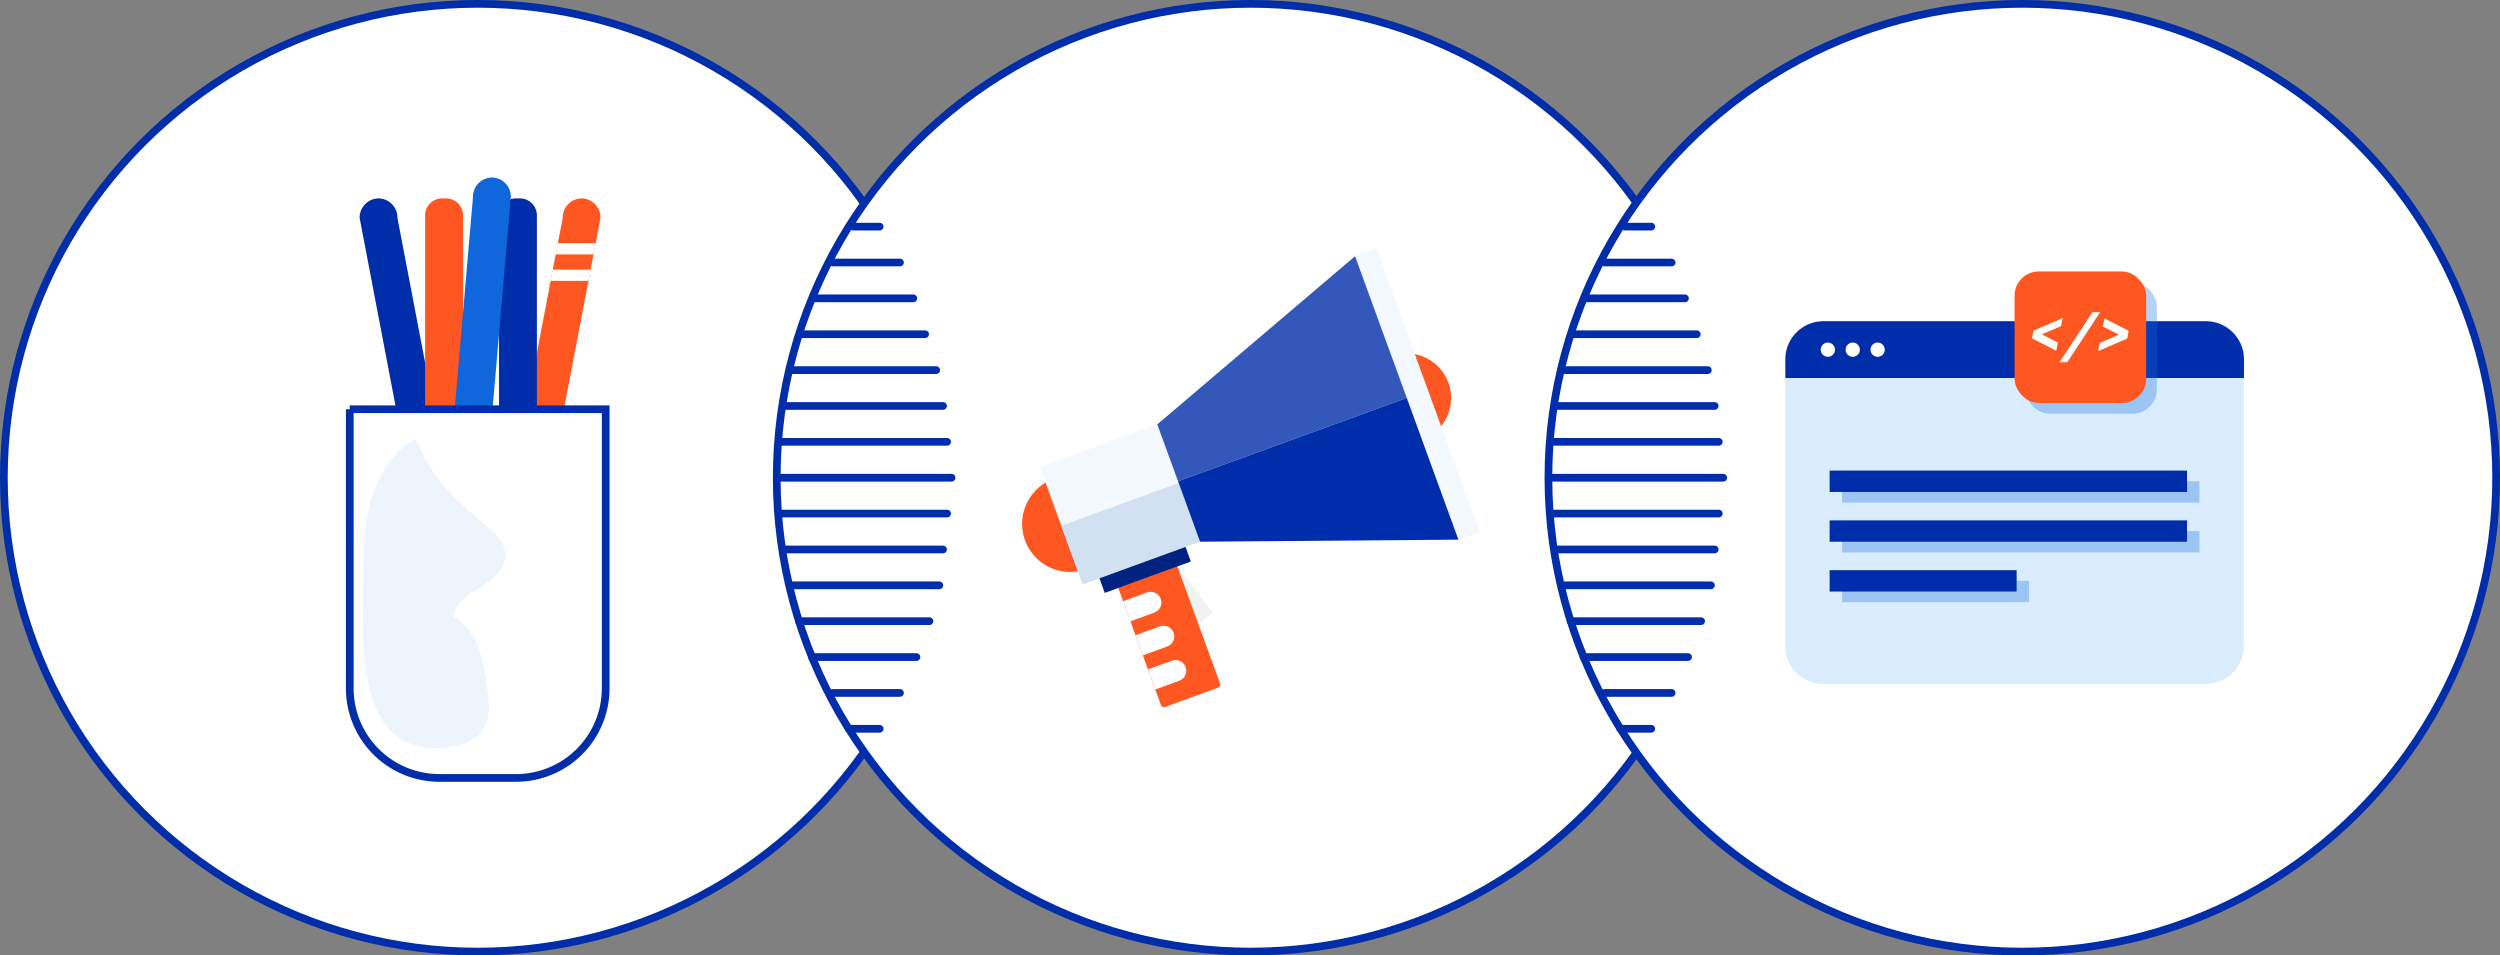 <svg xmlns="http://www.w3.org/2000/svg" viewBox="0 0 648.65 247.89"><rect x="0" y="0" width="648.65" height="247.89" fill="#808080" stroke="none"/><defs><style>.cls-1,.cls-2{fill:#fff;}.cls-1,.cls-16,.cls-7{stroke:#002daa;stroke-miterlimit:10;stroke-width:2px;}.cls-1,.cls-16{stroke-linecap:round;}.cls-3{fill:#eef4fc;}.cls-4{fill:#002daa;}.cls-5{fill:#ff5722;}.cls-6,.cls-9{fill:#1067db;}.cls-16,.cls-7{fill:none;}.cls-8{fill:#d9edff;}.cls-10,.cls-9{opacity:0.3;}.cls-11{fill:#f1f2f2;}.cls-12{fill:#f3f9ff;}.cls-13{fill:#d1e1f2;}.cls-14{fill:#002280;}.cls-15{fill:#3357bb;}</style></defs><g id="Layer_2" data-name="Layer 2"><g id="Layer_1-2" data-name="Layer 1"><circle class="cls-1" cx="123.95" cy="123.95" r="122.95"/><circle class="cls-1" cx="324.48" cy="123.95" r="122.95"/><circle class="cls-1" cx="524.7" cy="123.95" r="122.95"/><path class="cls-2" d="M90.74,106.18h66.41a0,0,0,0,1,0,0v72.41a23.25,23.25,0,0,1-23.25,23.25H114a23.25,23.25,0,0,1-23.25-23.25V106.18A0,0,0,0,1,90.74,106.18Z"/><path class="cls-3" d="M125.1,152c3.17-2,6.56-5,6-8.8-.3-2.17-1.86-3.91-3.45-5.36-9.36-8.46-14.71-12-19.85-23.95-5.9,3.12-9.76,9.4-11.58,16s-1.88,13.53-1.92,20.38c-.1,15.42-2.72,45.51,20.72,43.71,4.07-.31,8.57-1.53,10.62-5.17,1.59-2.82,1.25-6.34.86-9.58-.88-7.42-2.53-16-9-19.34C118.23,156.17,121.92,154,125.1,152Z"/><path class="cls-4" d="M98.21,51.47h0a5,5,0,0,0-4.9,5.08l9.57,50.1h9.82l-9.58-50.1A5,5,0,0,0,98.21,51.47Z"/><path class="cls-5" d="M150.89,51.47h0a5,5,0,0,1,4.91,5.08l-9.58,50.1h-9.81L146,56.55A5,5,0,0,1,150.89,51.47Z"/><polygon class="cls-2" points="144.73 63.1 144.14 66.01 153.99 66.01 154.55 63.1 144.73 63.1"/><polygon class="cls-2" points="143.41 69.97 142.82 72.88 152.68 72.88 153.23 69.97 143.41 69.97"/><path class="cls-5" d="M114.72,51.47h1a4.42,4.42,0,0,1,4.42,4.42v50.75a0,0,0,0,1,0,0H110.3a0,0,0,0,1,0,0V55.9A4.42,4.42,0,0,1,114.72,51.47Z"/><path class="cls-4" d="M133.88,51.47h1a4.42,4.42,0,0,1,4.42,4.42v50.75a0,0,0,0,1,0,0h-9.82a0,0,0,0,1,0,0V55.9A4.42,4.42,0,0,1,133.88,51.47Z"/><path class="cls-6" d="M127.63,46.05h0a5,5,0,0,0-4.91,5.08l-4.79,55.52h9.82l4.79-55.52A5,5,0,0,0,127.63,46.05Z"/><path class="cls-7" d="M90.74,106.18h66.41a0,0,0,0,1,0,0v72.41a23.25,23.25,0,0,1-23.25,23.25H114a23.25,23.25,0,0,1-23.25-23.25V106.18A0,0,0,0,1,90.74,106.18Z"/><path class="cls-4" d="M473.08,83.34h99.24a9.9,9.9,0,0,1,9.9,9.9v4.87a0,0,0,0,1,0,0h-119a0,0,0,0,1,0,0V93.24A9.9,9.9,0,0,1,473.08,83.34Z"/><path class="cls-8" d="M463.18,98.11h119a0,0,0,0,1,0,0v69.42a9.94,9.94,0,0,1-9.94,9.94H473.12a9.94,9.94,0,0,1-9.94-9.94V98.11A0,0,0,0,1,463.18,98.11Z"/><rect class="cls-9" x="525.47" y="73.19" width="34.14" height="34.14" rx="6.28"/><rect class="cls-5" x="522.7" y="70.43" width="34.14" height="34.14" rx="6.28"/><path class="cls-2" d="M527.23,87.79l.39-2,7.56-3.26-.41,2.09-5,2.11,4.15,2.16-.42,2.11Z"/><path class="cls-2" d="M542.9,81h2L536.37,94h-2Z"/><path class="cls-2" d="M552.31,85.84l-.38,2-7.57,3.26.42-2.11,5-2.16-4.16-2.11.41-2.09Z"/><g class="cls-10"><rect class="cls-6" x="477.95" y="124.87" width="92.73" height="5.54"/><rect class="cls-6" x="477.95" y="137.79" width="92.73" height="5.54"/><rect class="cls-6" x="477.95" y="150.71" width="48.52" height="5.54"/></g><rect class="cls-4" x="474.72" y="122.1" width="92.73" height="5.54"/><rect class="cls-4" x="474.72" y="135.02" width="92.73" height="5.54"/><rect class="cls-4" x="474.72" y="147.94" width="48.52" height="5.54"/><circle class="cls-2" cx="474.26" cy="90.73" r="1.85"/><circle class="cls-2" cx="480.71" cy="90.73" r="1.85"/><circle class="cls-2" cx="487.17" cy="90.73" r="1.85"/><polygon class="cls-11" points="305.47 146.95 314.58 158.91 310.9 161.85 302.49 153.39 305.47 146.95"/><path class="cls-5" d="M305.44,146.88l11.1,30.42a.87.87,0,0,1-.53,1.12l-13.67,5a.87.87,0,0,1-1.13-.52l-11.09-30.43Z"/><path class="cls-5" d="M281.79,147.7a12.47,12.47,0,0,1-8.54-23.43Z"/><path class="cls-5" d="M369,114.08a11.56,11.56,0,0,0-7.92-21.72Z"/><rect class="cls-12" x="274.38" y="114.64" width="32.41" height="32.41" transform="translate(-27.24 107.46) rotate(-20.03)"/><rect class="cls-13" x="277.16" y="130.36" width="32.41" height="16.19" transform="translate(-29.68 108.87) rotate(-20.03)"/><rect class="cls-12" x="364.81" y="63.06" width="5.86" height="78.37" transform="translate(-12.77 132.18) rotate(-20.04)"/><rect class="cls-14" x="285.23" y="145.83" width="23.78" height="4.03" transform="translate(-32.67 110.73) rotate(-20.03)"/><path class="cls-2" d="M297.61,153.71,291.4,156l1.9,5.21,6.2-2.27a2.77,2.77,0,1,0-1.89-5.21Z"/><path class="cls-2" d="M300.83,162.56l-6.2,2.27,1.9,5.21,6.2-2.26a2.78,2.78,0,1,0-1.9-5.22Z"/><path class="cls-2" d="M304.06,171.42l-6.21,2.26,1.9,5.22,6.21-2.27a2.77,2.77,0,1,0-1.9-5.21Z"/><polygon class="cls-15" points="351.58 66.47 300.27 110.11 305.66 124.88 364.99 103.25 351.58 66.47"/><polygon class="cls-4" points="305.66 124.88 311.37 140.55 378.4 140.02 364.99 103.25 305.66 124.88"/><line class="cls-16" x1="221.42" y1="58.8" x2="228.23" y2="58.8"/><line class="cls-16" x1="216.14" y1="68.11" x2="233.51" y2="68.11"/><line class="cls-16" x1="211.67" y1="77.41" x2="236.97" y2="77.41"/><line class="cls-16" x1="208.07" y1="86.72" x2="240.03" y2="86.72"/><line class="cls-16" x1="205.29" y1="96.03" x2="242.9" y2="96.03"/><line class="cls-16" x1="203.52" y1="105.33" x2="244.68" y2="105.33"/><line class="cls-16" x1="202.76" y1="114.64" x2="245.73" y2="114.64"/><line class="cls-16" x1="202.76" y1="123.95" x2="246.89" y2="123.95"/><line class="cls-16" x1="202.76" y1="133.25" x2="245.73" y2="133.25"/><line class="cls-16" x1="203.99" y1="142.56" x2="244.68" y2="142.56"/><line class="cls-16" x1="205.29" y1="151.87" x2="243.71" y2="151.87"/><line class="cls-16" x1="207.27" y1="161.17" x2="241.15" y2="161.17"/><line class="cls-16" x1="210.65" y1="170.48" x2="237.78" y2="170.48"/><line class="cls-16" x1="216.14" y1="179.79" x2="233.51" y2="179.79"/><line class="cls-16" x1="220.2" y1="189.09" x2="228.23" y2="189.09"/><line class="cls-16" x1="421.63" y1="58.8" x2="428.44" y2="58.8"/><line class="cls-16" x1="416.36" y1="68.11" x2="433.72" y2="68.11"/><line class="cls-16" x1="411.89" y1="77.41" x2="437.18" y2="77.41"/><line class="cls-16" x1="408.29" y1="86.72" x2="440.24" y2="86.72"/><line class="cls-16" x1="405.51" y1="96.03" x2="443.11" y2="96.03"/><line class="cls-16" x1="403.73" y1="105.33" x2="444.89" y2="105.33"/><line class="cls-16" x1="402.97" y1="114.64" x2="445.95" y2="114.64"/><line class="cls-16" x1="402.97" y1="123.95" x2="447.11" y2="123.95"/><line class="cls-16" x1="402.97" y1="133.25" x2="445.95" y2="133.25"/><line class="cls-16" x1="404.2" y1="142.56" x2="444.89" y2="142.56"/><line class="cls-16" x1="405.51" y1="151.87" x2="443.92" y2="151.87"/><line class="cls-16" x1="407.49" y1="161.17" x2="441.37" y2="161.17"/><line class="cls-16" x1="410.86" y1="170.48" x2="437.99" y2="170.48"/><line class="cls-16" x1="416.36" y1="179.79" x2="433.72" y2="179.79"/><line class="cls-16" x1="420.41" y1="189.09" x2="428.44" y2="189.09"/></g></g></svg>